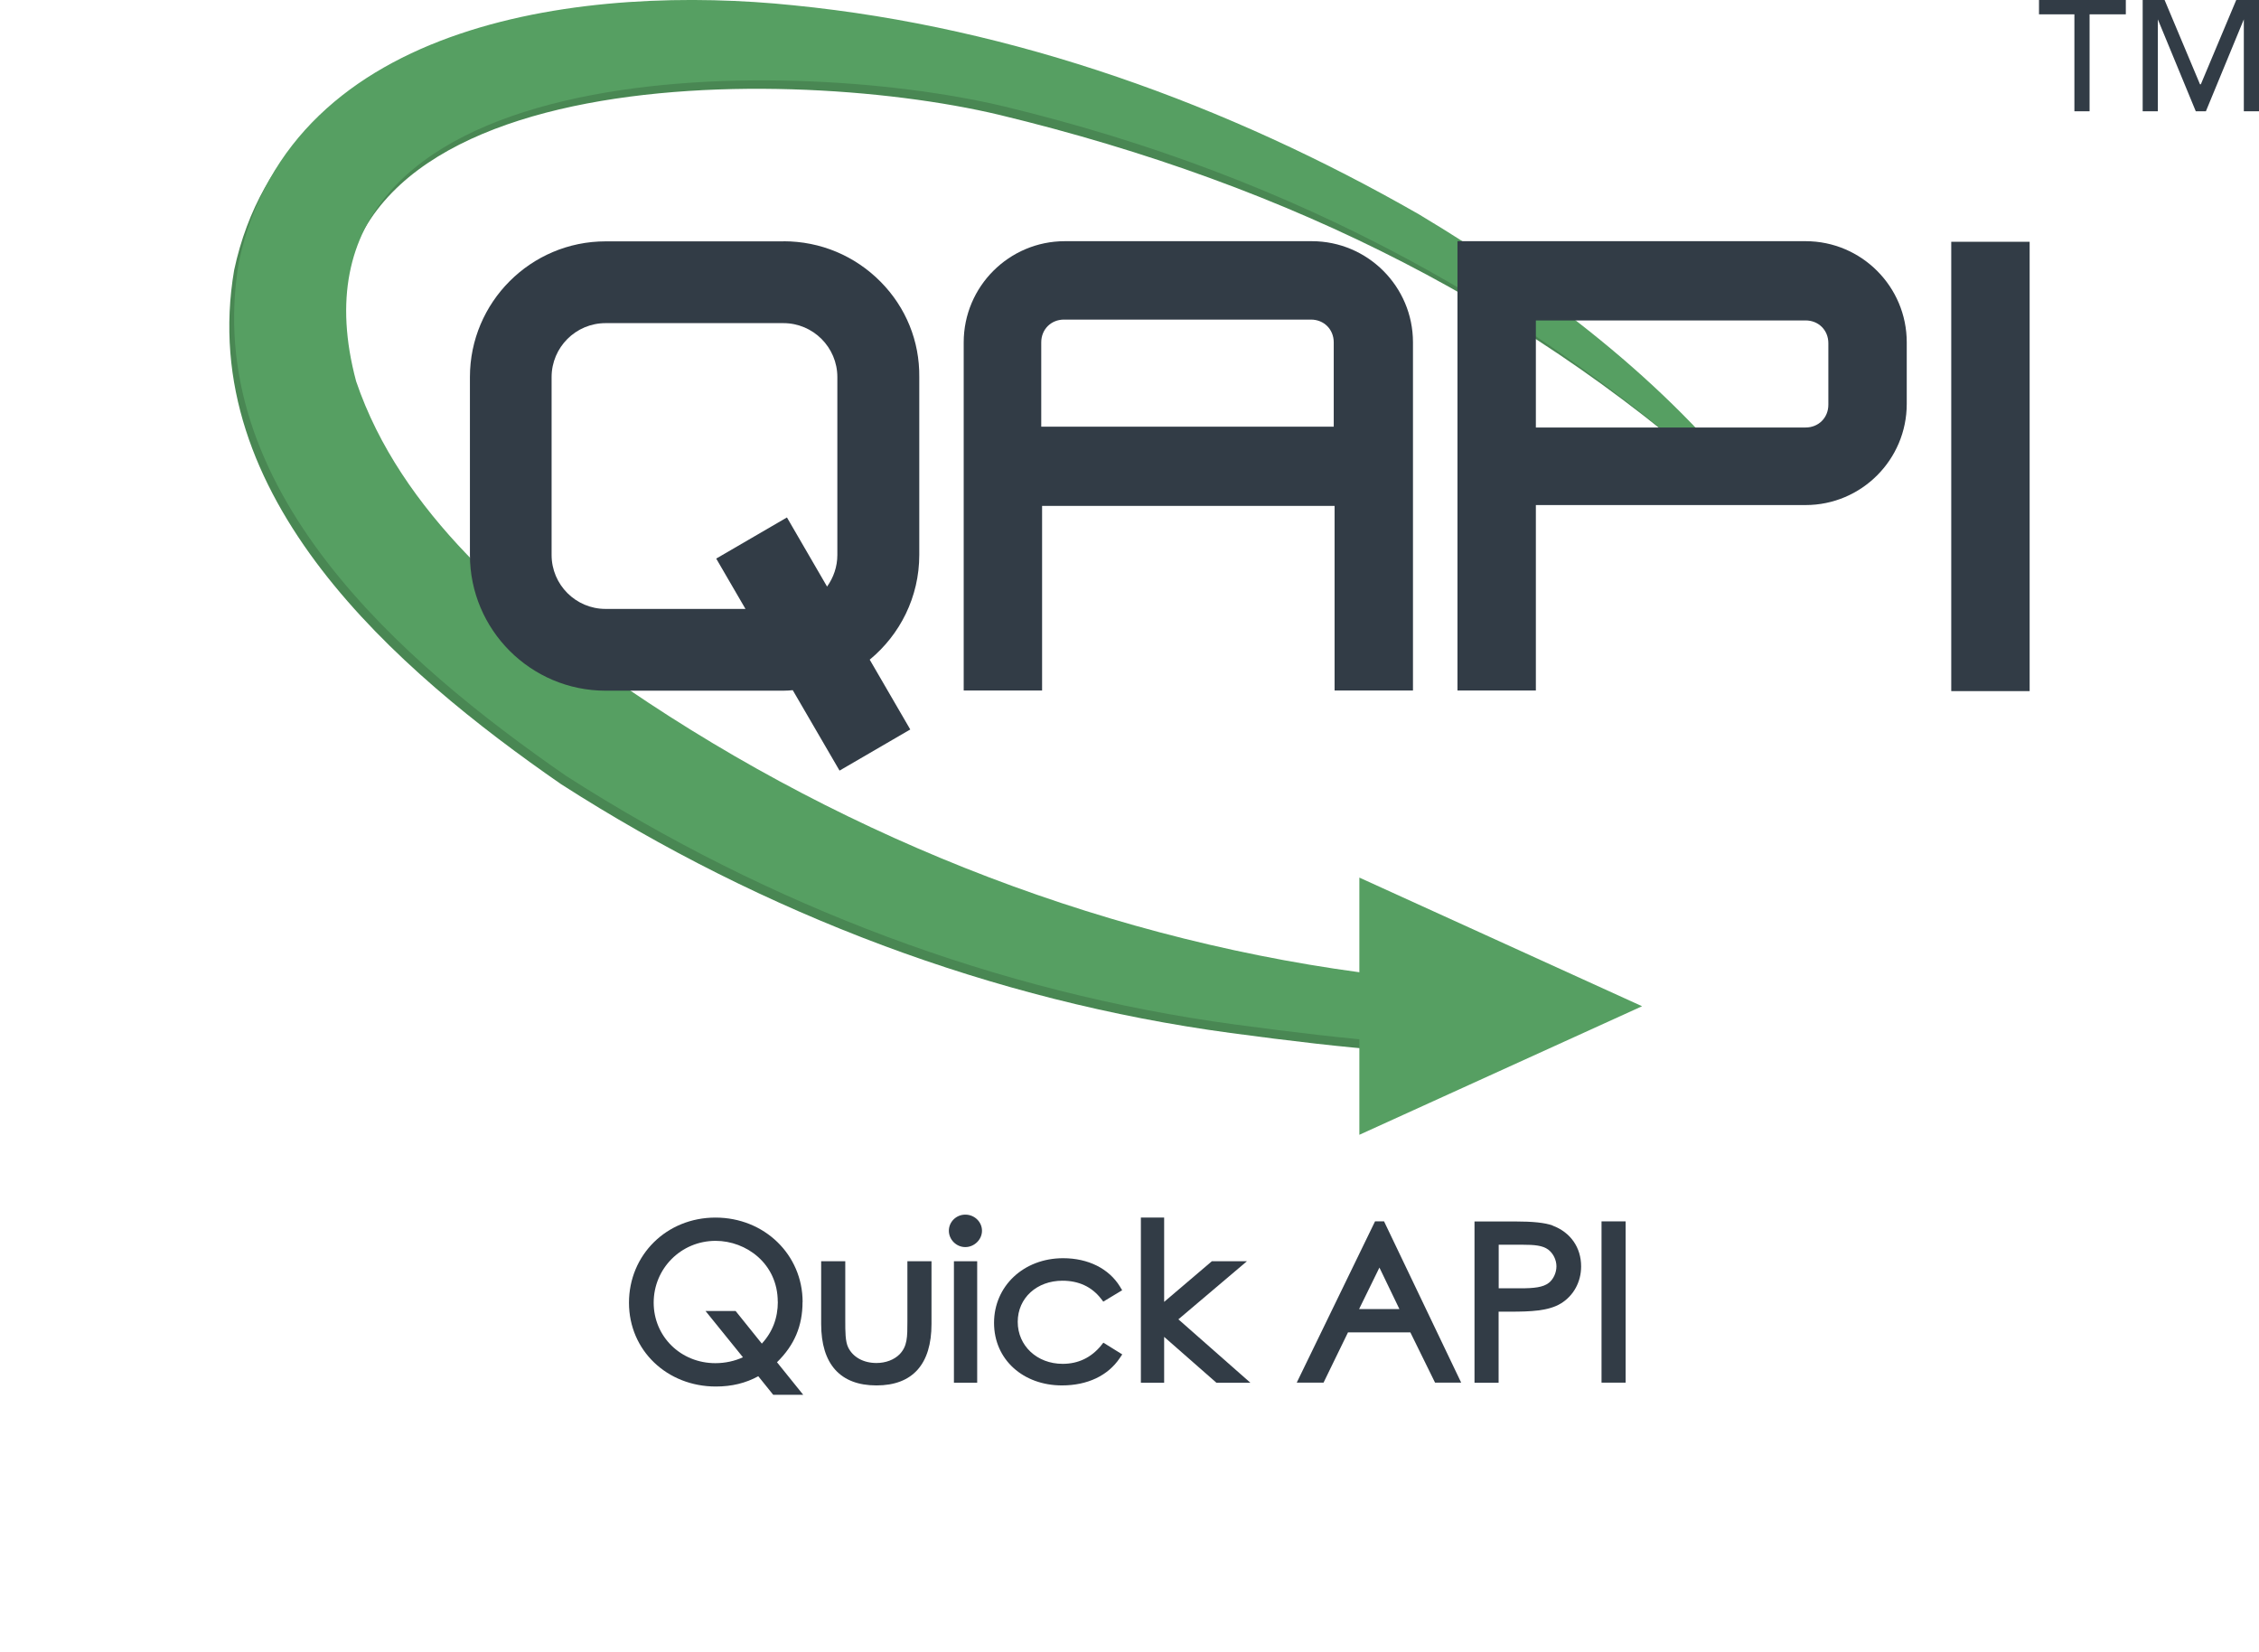 <svg xmlns="http://www.w3.org/2000/svg" id="a" width="268" height="196" viewBox="0 0 268 196"><g><polygon points="241.9 1.7 246.1 1.7 246.1 13.2 247.9 13.2 247.9 1.7 252.2 1.7 252.2 0 241.9 0 241.9 1.7" fill="#323c46"></polygon><polygon points="265.3 0 261.1 10 261 10 256.8 0 254.2 0 254.2 13.2 256 13.2 256 2.3 260.5 13.2 261.7 13.2 266.2 2.3 266.2 13.2 268 13.2 268 0 265.3 0" fill="#323c46"></polygon></g><g><path d="m95.22,154.45c0-5.62-4.54-10.02-10.34-10.02s-10.26,4.43-10.26,10.1,4.53,9.94,10.31,9.94c1.88,0,3.53-.4,5.03-1.22l1.77,2.2h3.56l-3.11-3.86c2.07-2.03,3.03-4.31,3.03-7.14Zm-2.94-.03c0,1.93-.64,3.6-1.9,4.96l-3.11-3.87h-3.57l4.44,5.49c-.97.45-2.11.7-3.27.7-4.1,0-7.32-3.15-7.32-7.18s3.23-7.33,7.35-7.33c3.62,0,7.37,2.7,7.37,7.23Z" fill="#323c46"></path><path d="m107.65,156.78c0,1.81,0,2.9-.92,3.86-.65.66-1.66,1.04-2.75,1.04-1.55,0-2.8-.7-3.36-1.86-.34-.71-.34-1.85-.34-3.17v-7.04h-2.86v7.44c0,4.77,2.27,7.29,6.56,7.29s6.53-2.52,6.53-7.29v-7.44h-2.86v7.17Z" fill="#323c46"></path><rect x="113.17" y="149.61" width="2.76" height="14.41" fill="#323c46"></rect><path d="m114.52,144.08c-1.08,0-1.95.86-1.95,1.91s.88,1.94,1.95,1.94,1.98-.89,1.98-1.94-.89-1.91-1.98-1.91Z" fill="#323c46"></path><path d="m130.63,159.61c-1.19,1.44-2.72,2.17-4.56,2.17-3.04,0-5.33-2.14-5.33-4.98s2.28-4.88,5.3-4.88c1.94,0,3.48.72,4.58,2.13l.27.35,2.24-1.35-.26-.43c-1.31-2.14-3.77-3.37-6.75-3.37-4.67,0-8.19,3.3-8.19,7.67s3.47,7.42,8.06,7.42c3.01,0,5.45-1.15,6.86-3.25l.29-.43-2.24-1.39-.28.34Z" fill="#323c46"></path><polygon points="147.93 149.61 143.77 149.61 138.11 154.43 138.11 144.43 135.35 144.43 135.35 164.02 138.11 164.02 138.11 158.58 144.31 164.02 148.34 164.02 139.8 156.5 147.93 149.61" fill="#323c46"></polygon><path d="m163.13,144.88l-9.29,19.13h3.18l2.9-5.96h7.4l2.93,5.96h3.1l-9.15-19.13h-1.07Zm2.88,10.4h-4.77l2.41-4.92,2.37,4.92Z" fill="#323c46"></path><path d="m184.2,145.37c-.91-.33-2.33-.48-4.47-.48h-4.8v19.13h2.86v-8.43h1.34c2.44,0,4.58-.07,6.06-.98,1.5-.92,2.39-2.56,2.39-4.39,0-2.24-1.26-4.05-3.39-4.84Zm-3.82,7.45h-.97c-.52,0-1.07.01-1.61,0v-5.17h2.79c1.49,0,2.42.09,3.09.58.59.45.97,1.22.97,1.98s-.36,1.54-.9,1.96c-.68.54-1.79.65-3.37.65Z" fill="#323c46"></path><rect x="190" y="144.88" width="2.86" height="19.13" fill="#323c46"></rect></g><g><g><path d="m163.78,116.72c-32.06-3.81-63.32-15.91-89.99-34.09-13.1-9.4-26.8-20.8-32.1-36.4C31.28,7.33,92.18,7.33,118.58,13.63c34.8,8.4,63.64,23.09,88.14,45.59l.52.51.88-.91c-10.6-13.7-25.34-23.39-40.34-32.39C145.08,13.43,119.78,4.23,93.58,1.63c-24.1-2.5-59.6,1.4-65.8,30.4-4.6,26.9,19.3,47.5,38.8,61,24,15.4,51.2,25.7,79.4,29.5,6.94.94,13.85,1.74,18.11,2.03l-.32-7.84Z" fill="#498753"></path><path d="m164.34,115.72c-32.06-3.81-63.32-15.91-89.99-34.09-13.1-9.4-26.8-20.8-32.1-36.4C31.85,6.33,92.75,6.33,119.15,12.63c34.8,8.4,63.1,24.1,87.6,46.6l.5.5.9-.9c-10.6-13.7-24.8-24.4-39.8-33.4C145.65,12.43,120.35,3.23,94.15.63c-24.1-2.5-59.6,1.4-65.8,30.4-4.6,26.9,19.3,47.5,38.8,61,24,15.4,51.2,25.7,79.4,29.5,6.94.94,13.85,1.74,18.11,2.03l-.32-7.84Z" fill="#569f62"></path><polygon points="194.81 119.36 161.27 104.1 161.27 134.61 194.81 119.36" fill="#569f62"></polygon></g><path d="m123.63,60.01h34.7v21.9h9.3v-41.3c0-6.62-5.38-12-12-12h-29.3c-6.62,0-12,5.38-12,12v41.3h9.3v-21.9Zm34.6-19.4v10h-34.7v-10c0-1.54,1.16-2.7,2.7-2.7h29.3c1.54,0,2.7,1.16,2.7,2.7Z" fill="#323c46"></path><path d="m214.21,28.61h-41.3v53.3h9.3v-22h32c6.62,0,12-5.38,12-12v-7.3c0-6.62-5.38-12-12-12Zm2.7,19.4c0,1.54-1.16,2.7-2.7,2.7h-32v-12.7h32c1.54,0,2.7,1.16,2.7,2.7v7.3Z" fill="#323c46"></path><rect x="231.49" y="28.68" width="9.3" height="53.3" fill="#323c46"></rect><path d="m92.95,28.63h-21.1c-8.88,0-16.1,7.22-16.1,16.1v21.1c0,8.88,7.22,16.1,16.1,16.1h21.1c.37,0,.74-.03,1.1-.06l5.55,9.54,8.39-4.88-4.81-8.28c3.59-2.96,5.88-7.43,5.88-12.43v-21.09c.05-4.25-1.58-8.27-4.59-11.31-3.06-3.09-7.15-4.8-11.51-4.8Zm.41,32.75l-8.39,4.88,3.47,5.97h-16.6c-3.53,0-6.4-2.87-6.4-6.4v-21.1c0-3.53,2.87-6.4,6.4-6.4h21.1c3.53,0,6.4,2.87,6.4,6.4v21.1c0,1.4-.46,2.69-1.22,3.75l-4.76-8.2Z" fill="#323c46"></path></g></svg>